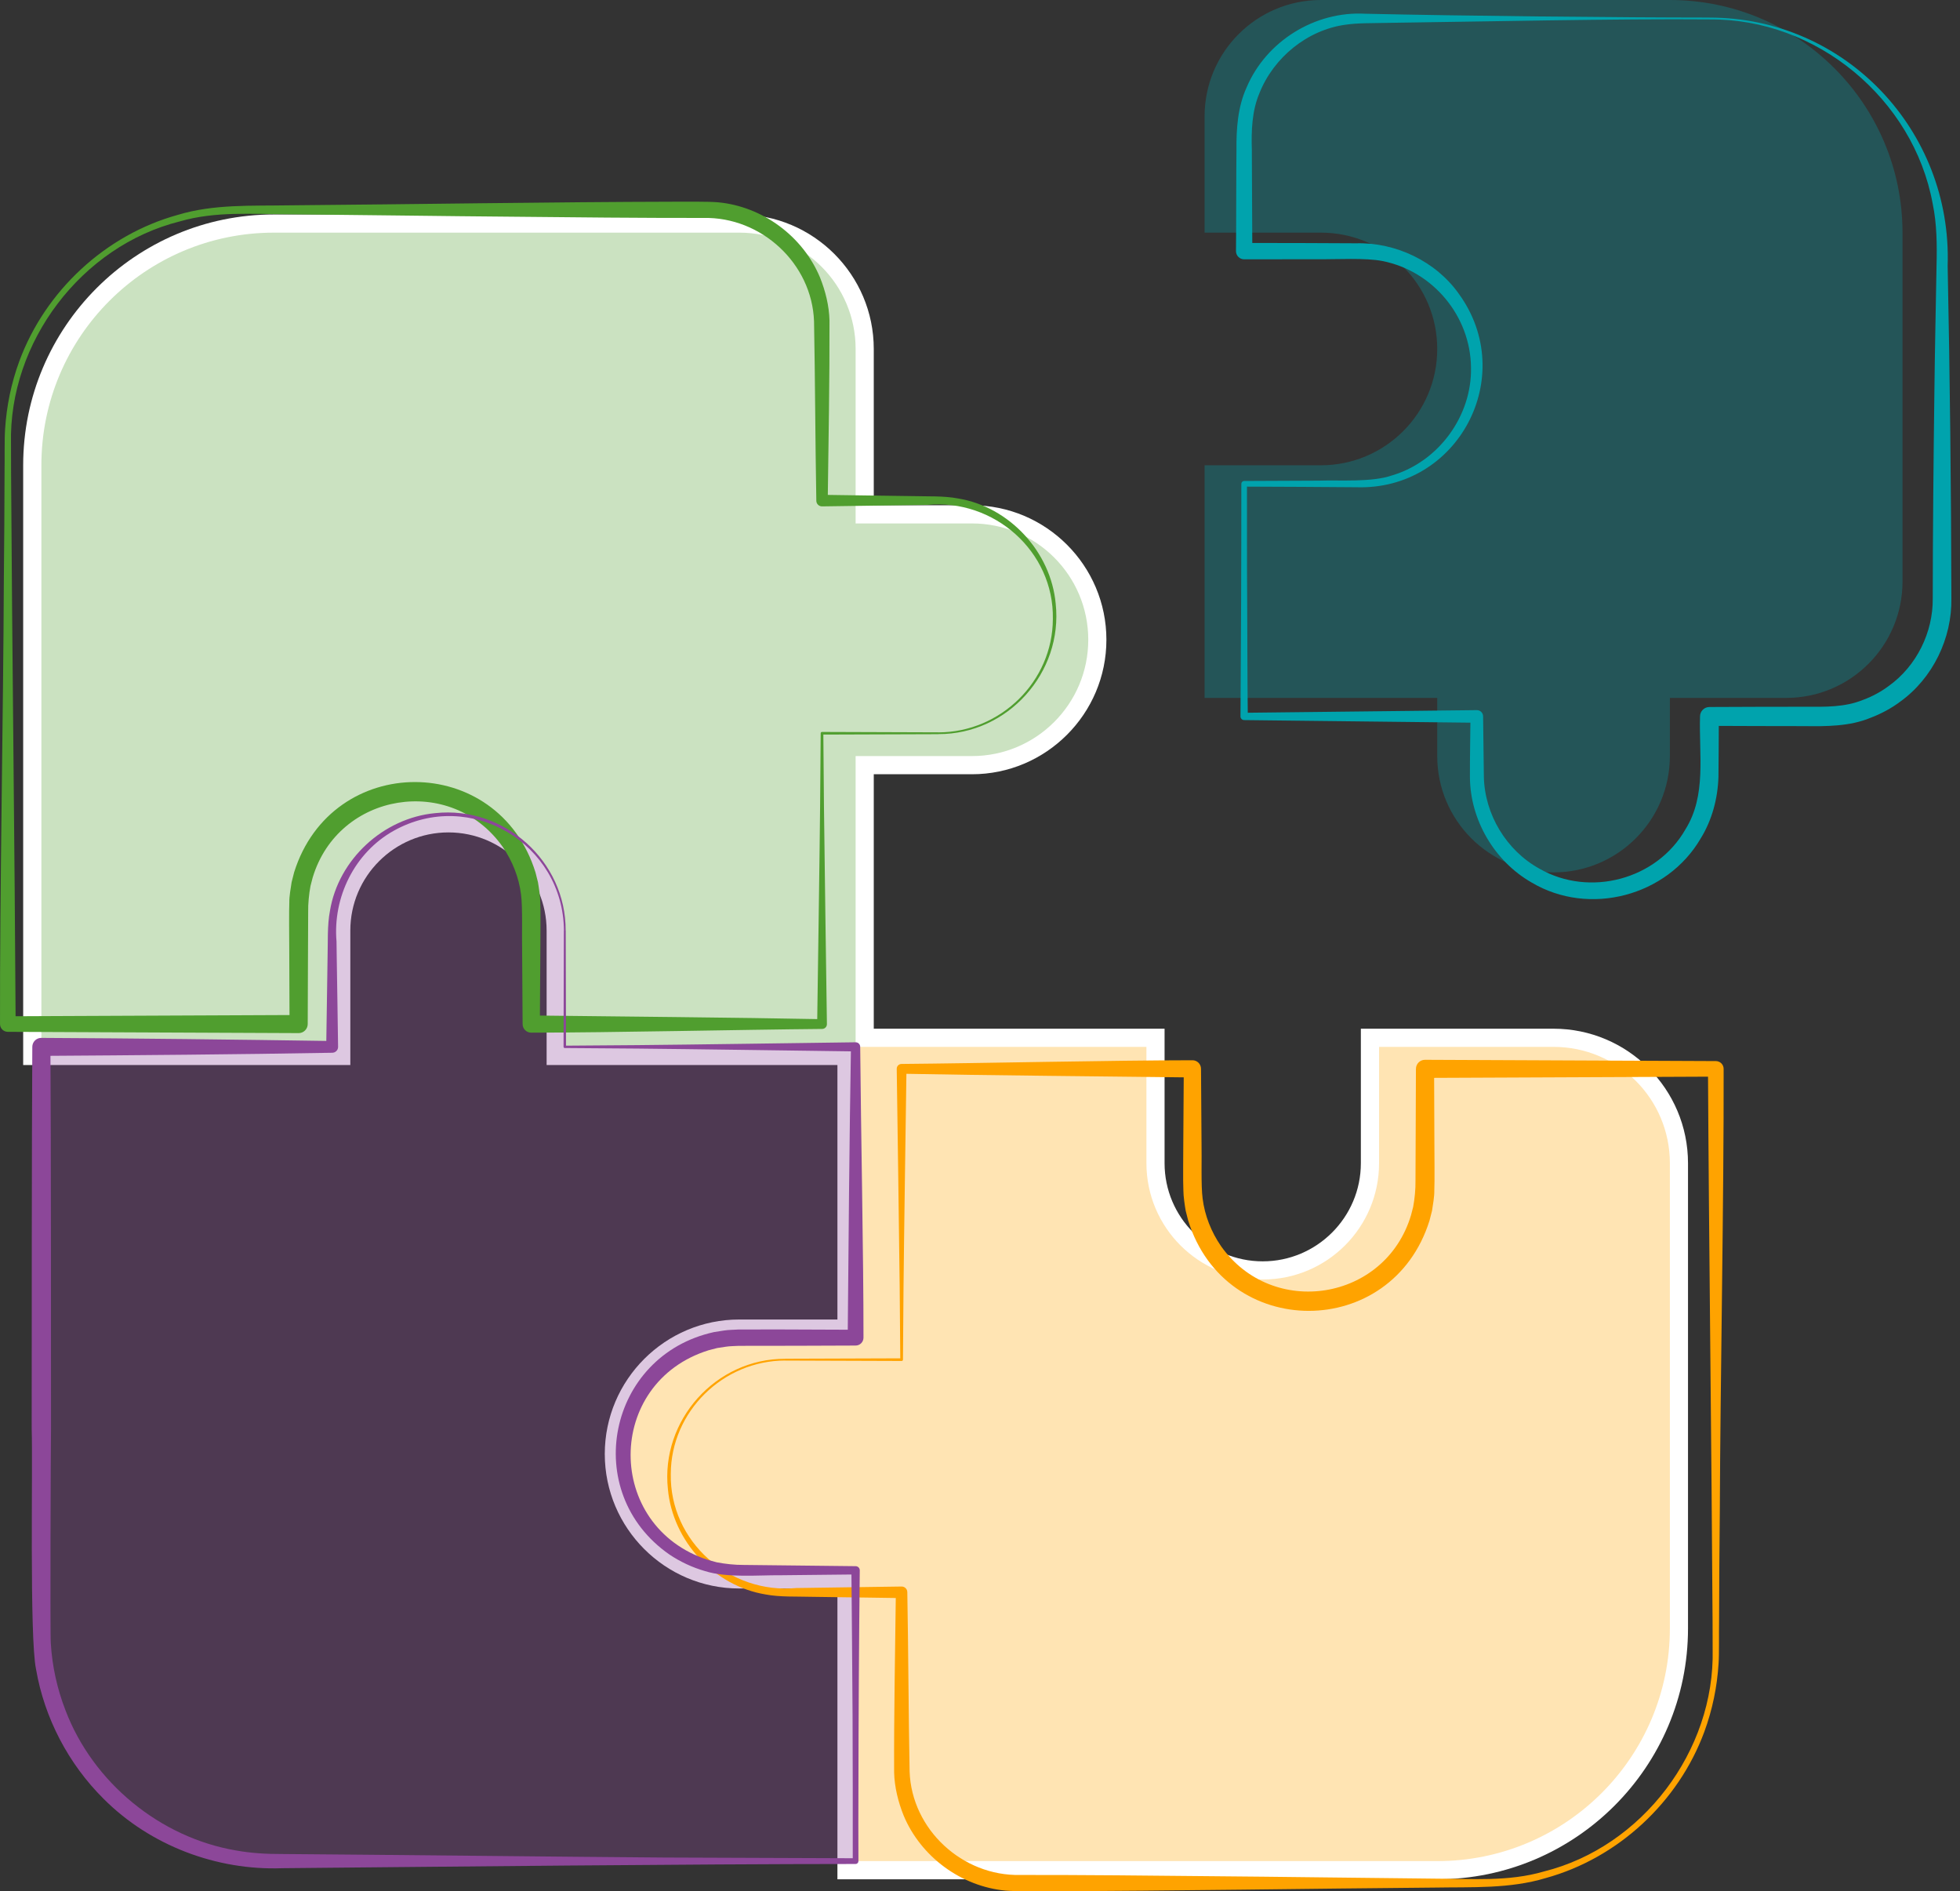 <?xml version="1.0" encoding="UTF-8"?>
<svg width="114px" height="110px" viewBox="0 0 114 110" version="1.1" xmlns="http://www.w3.org/2000/svg" xmlns:xlink="http://www.w3.org/1999/xlink">
    <rect x="0" y="0" width="114" height="110" fill="#333333" stroke="none"/>
    <title>patternNEW PUZZLE</title>
    <g id="Website" stroke="none" stroke-width="1" fill="none" fill-rule="evenodd">
        <g id="Programs/Services" transform="translate(-743, -1336)" fill-rule="nonzero">
            <g id="Service-Callouts" transform="translate(108.142, 693.437)">
                <g id="developmental-services" transform="translate(599.53, 595.563)">
                    <g id="patternNEW-PUZZLE" transform="translate(35.328, 47)">
                        <path d="M90.357,59.833 L79.152,59.833 L79.152,67.655 C79.152,70.803 76.591,73.364 73.443,73.364 C70.295,73.364 67.735,70.803 67.735,67.655 L67.735,59.833 L50.821,59.833 L50.821,45.033 L56.529,45.033 C60.842,45.033 64.352,41.523 64.352,37.21 C64.352,32.897 60.842,29.388 56.529,29.388 L50.821,29.388 L50.821,20.297 C50.821,15.984 47.311,12.474 42.998,12.474 L15.936,12.474 C7.892,12.474 1.348,19.017 1.348,27.062 L1.348,61.947 L20.376,61.947 L20.376,54.124 C20.376,50.976 22.936,48.416 26.084,48.416 C29.233,48.416 31.793,50.976 31.793,54.124 L31.793,61.947 L48.707,61.947 L48.707,76.747 L42.998,76.747 C38.685,76.747 35.176,80.256 35.176,84.569 C35.176,88.882 38.685,92.392 42.998,92.392 L48.707,92.392 L48.707,109.306 L83.591,109.306 C91.636,109.306 98.18,102.762 98.18,94.717 L98.18,67.655 C98.18,63.342 94.67,59.833 90.357,59.833 Z" id="Path" fill="#FFFFFF"></path>
                        <path d="M32.852,54.124 C32.852,50.388 29.822,47.359 26.087,47.359 C22.351,47.359 19.321,50.388 19.321,54.124 L19.321,60.89 L2.407,60.89 L2.407,94.717 C2.407,102.191 8.464,108.249 15.938,108.249 L49.766,108.249 L49.766,91.335 L43,91.335 C39.265,91.335 36.235,88.305 36.235,84.569 C36.235,80.833 39.265,77.804 43,77.804 L49.766,77.804 L49.766,60.89 L32.852,60.89 L32.852,54.124 Z" id="Path" fill="#8C4799" opacity="0.3"></path>
                        <path d="M56.531,43.976 C60.267,43.976 63.297,40.946 63.297,37.21 C63.297,33.475 60.267,30.445 56.531,30.445 L49.766,30.445 L49.766,20.297 C49.766,16.561 46.736,13.531 43,13.531 L15.938,13.531 C8.464,13.531 2.407,19.588 2.407,27.062 L2.407,60.89 L19.321,60.89 L19.321,54.124 C19.321,50.388 22.351,47.359 26.087,47.359 C29.822,47.359 32.852,50.388 32.852,54.124 L32.852,60.89 L49.766,60.89 L49.766,43.976 L56.531,43.976 Z" id="Path" fill="#509E2F" opacity="0.3"></path>
                        <path d="M97.125,0 L76.828,0 C73.092,0 70.063,3.03 70.063,6.766 L70.063,13.531 L76.828,13.531 C80.564,13.531 83.594,16.561 83.594,20.297 C83.594,24.032 80.564,27.062 76.828,27.062 L70.063,27.062 L70.063,40.593 L83.594,40.593 L83.594,43.976 C83.594,47.712 86.623,50.741 90.359,50.741 C94.095,50.741 97.125,47.712 97.125,43.976 L97.125,40.593 L103.89,40.593 C107.626,40.593 110.656,37.564 110.656,33.828 L110.656,13.531 C110.656,6.057 104.588,0 97.125,0 Z" id="Path" fill="#00A3AD" opacity="0.3"></path>
                        <path d="M99.425,1.129 C94.163,1.082 85.902,1.26 80.581,1.332 C79.796,1.353 78.997,1.33 78.268,1.436 C76.039,1.736 74.08,3.345 73.257,5.41 C72.813,6.451 72.777,7.607 72.811,8.719 C72.805,9.398 72.843,13.812 72.839,14.607 C72.839,14.607 72.363,14.132 72.363,14.132 C73.849,14.127 77.458,14.142 78.883,14.151 C81.181,14.091 83.511,15.197 84.849,17.087 C88.336,21.886 84.807,28.538 78.883,28.339 C77.458,28.322 73.822,28.31 72.363,28.303 C72.363,28.303 72.528,28.138 72.528,28.138 C72.532,29.823 72.523,33.219 72.54,34.904 C72.553,37.16 72.549,39.413 72.576,41.669 L72.365,41.458 C72.365,41.458 85.896,41.304 85.896,41.304 C86.099,41.301 86.264,41.466 86.262,41.669 C86.262,41.669 86.306,45.164 86.306,45.164 C86.348,47.367 87.617,49.469 89.543,50.528 C92.454,52.198 96.368,51.164 98.032,48.236 C99.264,46.264 98.812,43.898 98.879,41.669 C98.879,41.367 99.125,41.122 99.427,41.122 C100.615,41.113 103.795,41.107 104.954,41.107 C106.159,41.111 107.279,41.149 108.383,40.699 C108.899,40.507 109.421,40.227 109.859,39.896 C111.474,38.737 112.438,36.779 112.415,34.798 C112.419,30.91 112.459,26.698 112.51,22.825 C112.537,20.368 112.592,17.914 112.635,15.457 C112.666,14.269 112.656,13.015 112.411,11.848 C111.294,5.744 105.651,1.066 99.429,1.131 L99.429,1.131 L99.425,1.129 Z M99.425,1.023 C107.315,1.019 113.544,7.586 113.282,15.457 C113.413,21.859 113.485,28.386 113.499,34.796 C113.54,37.12 112.423,39.441 110.527,40.807 C110.009,41.2 109.389,41.528 108.78,41.756 C107.586,42.253 106.188,42.251 104.952,42.234 C103.812,42.234 100.615,42.227 99.425,42.219 C99.425,42.219 99.973,41.671 99.973,41.671 C99.964,42.843 99.968,43.997 99.951,45.183 C99.913,46.437 99.579,47.697 98.918,48.767 C96.96,52.126 92.435,53.321 89.086,51.331 C86.919,50.095 85.501,47.678 85.496,45.181 C85.492,43.999 85.518,42.843 85.528,41.671 C85.528,41.671 85.894,42.037 85.894,42.037 L72.363,41.883 C72.247,41.883 72.149,41.788 72.151,41.671 C72.181,37.308 72.204,32.521 72.2,28.14 C72.2,28.049 72.274,27.975 72.365,27.975 L76.712,27.956 C77.978,27.914 79.78,28.062 80.97,27.65 C83.672,26.851 85.619,24.189 85.558,21.373 C85.528,18.381 83.342,15.766 80.416,15.184 C79.431,14.986 77.72,15.091 76.712,15.077 C76.712,15.077 72.365,15.083 72.365,15.083 C72.103,15.083 71.889,14.871 71.889,14.607 C71.904,13.816 71.902,9.438 71.917,8.719 C71.904,7.497 71.991,6.224 72.502,5.095 C73.646,2.387 76.488,0.636 79.407,0.799 C85.238,0.928 93.64,1.017 99.429,1.021 L99.429,1.021 L99.425,1.023 Z" id="Shape" fill="#00A3AD"></path>
                        <path d="M90.359,60.89 L80.211,60.89 L80.211,67.655 C80.211,71.391 77.181,74.421 73.445,74.421 C69.709,74.421 66.68,71.391 66.68,67.655 L66.68,60.89 L49.766,60.89 L49.766,77.804 L43,77.804 C39.265,77.804 36.235,80.833 36.235,84.569 C36.235,88.305 39.265,91.335 43,91.335 L49.766,91.335 L49.766,108.249 L83.594,108.249 C91.067,108.249 97.125,102.191 97.125,94.717 L97.125,67.655 C97.125,63.913 94.101,60.89 90.359,60.89 L90.359,60.89 Z" id="Path" fill="#FFA300" opacity="0.3"></path>
                        <path d="M54.578,42.597 C58.193,42.597 61.229,39.631 61.238,36.001 C61.308,32.06 57.8,29.001 53.942,29.365 C53.426,29.369 51.861,29.396 51.316,29.403 C51.316,29.403 47.814,29.453 47.814,29.453 C47.633,29.455 47.485,29.312 47.48,29.13 C47.419,25.753 47.411,22.075 47.347,18.688 C47.227,15.32 44.273,12.601 40.916,12.677 C37.252,12.681 33.313,12.641 29.66,12.603 C26.457,12.58 19.998,12.491 16.795,12.463 C14.668,12.457 12.522,12.277 10.458,12.878 C4.739,14.305 0.504,19.901 0.64,25.794 C0.64,25.794 0.644,27.403 0.644,27.403 C0.701,37.43 0.857,49.566 0.91,59.564 C0.91,59.564 0.456,59.11 0.456,59.11 L17.37,59.036 C17.37,59.036 16.841,59.564 16.841,59.564 C16.841,59.564 16.824,55.217 16.824,55.217 C16.822,54.74 16.805,52.9 16.828,52.477 C16.82,52.154 16.911,51.638 16.962,51.31 C16.962,51.31 17.107,50.739 17.107,50.739 C19.296,43.733 28.979,43.737 31.146,50.744 C31.146,50.744 31.29,51.312 31.29,51.312 C31.34,51.606 31.425,52.169 31.423,52.477 C31.452,52.974 31.427,54.714 31.429,55.217 C31.429,55.217 31.4,59.564 31.4,59.564 L30.899,59.063 C35.628,59.12 43.032,59.184 47.812,59.279 C47.812,59.279 47.529,59.562 47.529,59.562 C47.571,56.537 47.673,49.79 47.7,46.877 C47.7,46.877 47.734,42.648 47.734,42.648 C47.734,42.606 47.768,42.572 47.81,42.572 L54.576,42.595 L54.576,42.595 L54.578,42.597 Z M54.578,42.703 L47.812,42.726 C47.812,42.726 47.888,42.65 47.888,42.65 C47.888,42.65 47.924,46.879 47.924,46.879 C47.954,49.771 48.056,56.594 48.096,59.564 C48.098,59.719 47.975,59.845 47.821,59.847 C43.013,59.89 35.649,60.059 30.899,60.063 C30.622,60.065 30.395,59.839 30.397,59.562 C30.397,59.562 30.368,55.215 30.368,55.215 C30.347,54.448 30.406,52.748 30.304,52.023 C30.184,51.035 29.799,50.071 29.237,49.255 C26.239,45.01 19.674,46.065 18.184,51.05 C18.184,51.05 18.059,51.532 18.059,51.532 C17.972,51.999 17.915,52.562 17.924,53.04 C17.911,54.471 17.909,58.097 17.898,59.56 C17.898,59.852 17.661,60.091 17.37,60.089 C17.37,60.089 0.456,60.015 0.456,60.015 C0.204,60.015 -0.001,59.812 0.001,59.56 C-0.018,52.133 0.194,41.369 0.223,33.83 C0.242,31.686 0.263,29.542 0.265,27.398 C0.278,26.872 0.255,25.5 0.295,24.978 C0.38,23.622 0.655,22.28 1.124,21.005 C2.631,16.916 6.143,13.654 10.352,12.495 C12.437,11.865 14.646,11.981 16.792,11.943 C23.962,11.884 32.165,11.747 39.305,11.732 C39.882,11.736 41.193,11.715 41.761,11.766 C44.351,12.007 46.698,13.74 47.696,16.142 C48.011,16.929 48.225,17.791 48.246,18.643 C48.258,22.056 48.187,25.717 48.144,29.115 C48.144,29.115 47.81,28.781 47.81,28.781 C48.916,28.802 51.98,28.836 53.062,28.855 C53.901,28.88 54.887,28.832 55.72,28.992 C58.713,29.481 61.126,32.1 61.403,35.113 C61.834,39.126 58.616,42.716 54.576,42.699 L54.576,42.699 L54.578,42.703 Z" id="Shape" fill="#509E2F"></path>
                        <path d="M45.675,79.133 C42.062,79.133 39.024,82.1 39.015,85.73 C38.945,89.671 42.453,92.73 46.311,92.366 C46.827,92.362 48.392,92.335 48.937,92.328 C48.937,92.328 52.438,92.278 52.438,92.278 C52.62,92.276 52.768,92.419 52.772,92.601 C52.834,95.978 52.842,99.656 52.906,103.043 C53.026,106.411 55.98,109.13 59.337,109.054 C63.001,109.05 66.94,109.09 70.593,109.128 C73.796,109.151 80.255,109.24 83.458,109.268 C85.585,109.274 87.731,109.454 89.795,108.853 C95.514,107.426 99.748,101.83 99.613,95.937 C99.613,95.937 99.609,94.328 99.609,94.328 C99.552,84.301 99.395,72.165 99.342,62.167 C99.342,62.167 99.797,62.621 99.797,62.621 C99.797,62.621 82.883,62.695 82.883,62.695 C82.883,62.695 83.412,62.167 83.412,62.167 C83.412,62.167 83.429,66.514 83.429,66.514 C83.431,66.991 83.448,68.831 83.424,69.254 C83.433,69.577 83.342,70.093 83.291,70.421 C83.291,70.421 83.145,70.992 83.145,70.992 C80.957,77.998 71.274,77.994 69.107,70.987 C69.107,70.987 68.963,70.419 68.963,70.419 C68.912,70.125 68.828,69.562 68.83,69.254 C68.8,68.757 68.826,67.017 68.824,66.514 C68.824,66.514 68.853,62.167 68.853,62.167 L69.354,62.668 C64.625,62.611 57.221,62.547 52.44,62.452 C52.44,62.452 52.724,62.169 52.724,62.169 C52.681,65.194 52.58,71.941 52.552,74.854 C52.552,74.854 52.519,79.083 52.519,79.083 C52.519,79.125 52.485,79.159 52.443,79.159 C52.443,79.159 45.677,79.136 45.677,79.136 L45.677,79.136 L45.675,79.133 Z M45.675,79.028 L52.44,79.005 L52.364,79.081 C52.364,79.081 52.328,74.852 52.328,74.852 C52.299,71.962 52.197,65.137 52.157,62.167 C52.155,62.012 52.278,61.886 52.432,61.883 C57.24,61.841 64.604,61.672 69.354,61.668 C69.631,61.666 69.857,61.892 69.855,62.169 C69.855,62.169 69.885,66.516 69.885,66.516 C69.906,67.283 69.847,68.983 69.948,69.708 C70.069,70.696 70.454,71.66 71.016,72.476 C74.014,76.721 80.579,75.666 82.069,70.681 C82.069,70.681 82.194,70.199 82.194,70.199 C82.281,69.732 82.338,69.169 82.329,68.691 C82.342,67.26 82.344,63.634 82.355,62.171 C82.355,61.879 82.591,61.64 82.883,61.642 C82.883,61.642 99.797,61.716 99.797,61.716 C100.049,61.716 100.254,61.919 100.252,62.171 C100.271,69.598 100.059,80.362 100.03,87.901 C100.011,90.045 99.989,92.189 99.987,94.333 C99.975,94.859 99.998,96.231 99.958,96.753 C99.875,98.109 99.598,99.451 99.129,100.726 C97.622,104.815 94.11,108.077 89.9,109.236 C87.816,109.866 85.606,109.75 83.458,109.788 C76.289,109.847 68.086,109.984 60.946,109.999 C60.369,109.995 59.058,110.016 58.489,109.965 C55.899,109.724 53.553,107.991 52.555,105.589 C52.24,104.802 52.026,103.94 52.005,103.088 C51.992,99.675 52.064,96.013 52.106,92.616 C52.106,92.616 52.44,92.95 52.44,92.95 C51.335,92.929 48.271,92.895 47.189,92.876 C46.349,92.851 45.364,92.899 44.531,92.739 C41.537,92.25 39.125,89.631 38.848,86.618 C38.417,82.605 41.635,79.015 45.675,79.032 L45.675,79.032 L45.675,79.028 Z" id="Shape" fill="#FFA300"></path>
                        <path d="M32.799,54.124 C32.768,49.067 27.351,45.843 22.911,48.314 C20.613,49.593 19.353,52.194 19.573,54.761 C19.573,54.761 19.585,55.636 19.585,55.636 C19.606,56.706 19.645,59.769 19.664,60.888 C19.668,61.078 19.509,61.234 19.319,61.232 C13.845,61.33 7.862,61.378 2.405,61.414 C2.405,61.414 2.932,60.888 2.932,60.888 C2.97,66.431 2.965,77.575 2.967,83.115 C2.951,83.797 2.91,95.299 2.955,95.582 C3.035,96.916 3.327,98.238 3.811,99.483 C5.409,103.675 9.3,106.876 13.727,107.629 C14.625,107.792 15.503,107.838 16.422,107.836 C21.964,107.876 33.11,108.001 38.649,108.041 C38.649,108.041 49.764,108.082 49.764,108.082 L49.599,108.246 C49.607,105.838 49.595,102.244 49.588,99.789 C49.569,97.673 49.548,93.445 49.521,91.333 C49.521,91.333 49.764,91.576 49.764,91.576 L45.417,91.622 C44.077,91.61 42.292,91.785 41,91.379 C40.269,91.168 39.571,90.842 38.937,90.417 C33.725,86.798 35.347,78.835 41.525,77.48 C41.525,77.48 42.1,77.389 42.1,77.389 C42.383,77.343 42.683,77.349 42.969,77.328 C43.182,77.326 45.157,77.326 45.417,77.326 C45.417,77.326 49.764,77.343 49.764,77.343 L49.305,77.802 C49.345,73.07 49.409,65.67 49.495,60.888 C49.495,60.888 49.762,61.154 49.762,61.154 C46.747,61.116 39.983,61.015 37.076,60.989 C37.076,60.989 32.848,60.957 32.848,60.957 C32.81,60.957 32.778,60.926 32.778,60.888 C32.778,60.888 32.795,54.122 32.795,54.122 L32.795,54.122 L32.799,54.124 Z M32.905,54.124 C32.905,54.124 32.922,60.89 32.922,60.89 L32.852,60.82 C32.852,60.82 37.081,60.788 37.081,60.788 C39.962,60.763 46.802,60.661 49.766,60.623 C49.912,60.623 50.03,60.738 50.032,60.883 C50.072,65.691 50.227,73.053 50.223,77.804 C50.223,78.057 50.018,78.262 49.764,78.262 C48.125,78.271 44.559,78.281 42.973,78.279 C42.719,78.296 42.463,78.29 42.216,78.33 C42.216,78.33 41.717,78.406 41.717,78.406 C41.717,78.406 41.229,78.531 41.229,78.531 C35.171,80.41 35.165,88.802 41.191,90.734 C41.191,90.734 41.69,90.87 41.69,90.87 C42.174,90.963 42.749,91.026 43.244,91.022 C44.666,91.043 48.307,91.073 49.764,91.094 C49.897,91.094 50.009,91.201 50.007,91.337 C49.963,95.1 49.933,100.259 49.929,104.022 C49.924,105.432 49.922,106.84 49.929,108.251 C49.929,108.342 49.855,108.416 49.764,108.416 C39.861,108.42 26.323,108.57 16.422,108.661 C12.6,108.805 8.741,107.346 6.029,104.629 C3.984,102.601 2.583,99.929 2.096,97.088 C1.707,95.257 1.915,85.182 1.843,83.121 C1.847,77.582 1.843,66.431 1.879,60.894 C1.877,60.604 2.111,60.365 2.403,60.368 C7.853,60.393 13.845,60.465 19.319,60.549 C19.319,60.549 18.974,60.894 18.974,60.894 C18.998,59.793 19.031,56.721 19.053,55.642 C19.078,54.805 19.029,53.818 19.19,52.985 C19.678,49.989 22.302,47.574 25.315,47.295 C29.332,46.864 32.92,50.084 32.901,54.128 L32.901,54.128 L32.905,54.124 Z" id="Shape" fill="#8C4799"></path>
                    </g>
                </g>
            </g>
        </g>
    </g>
</svg>